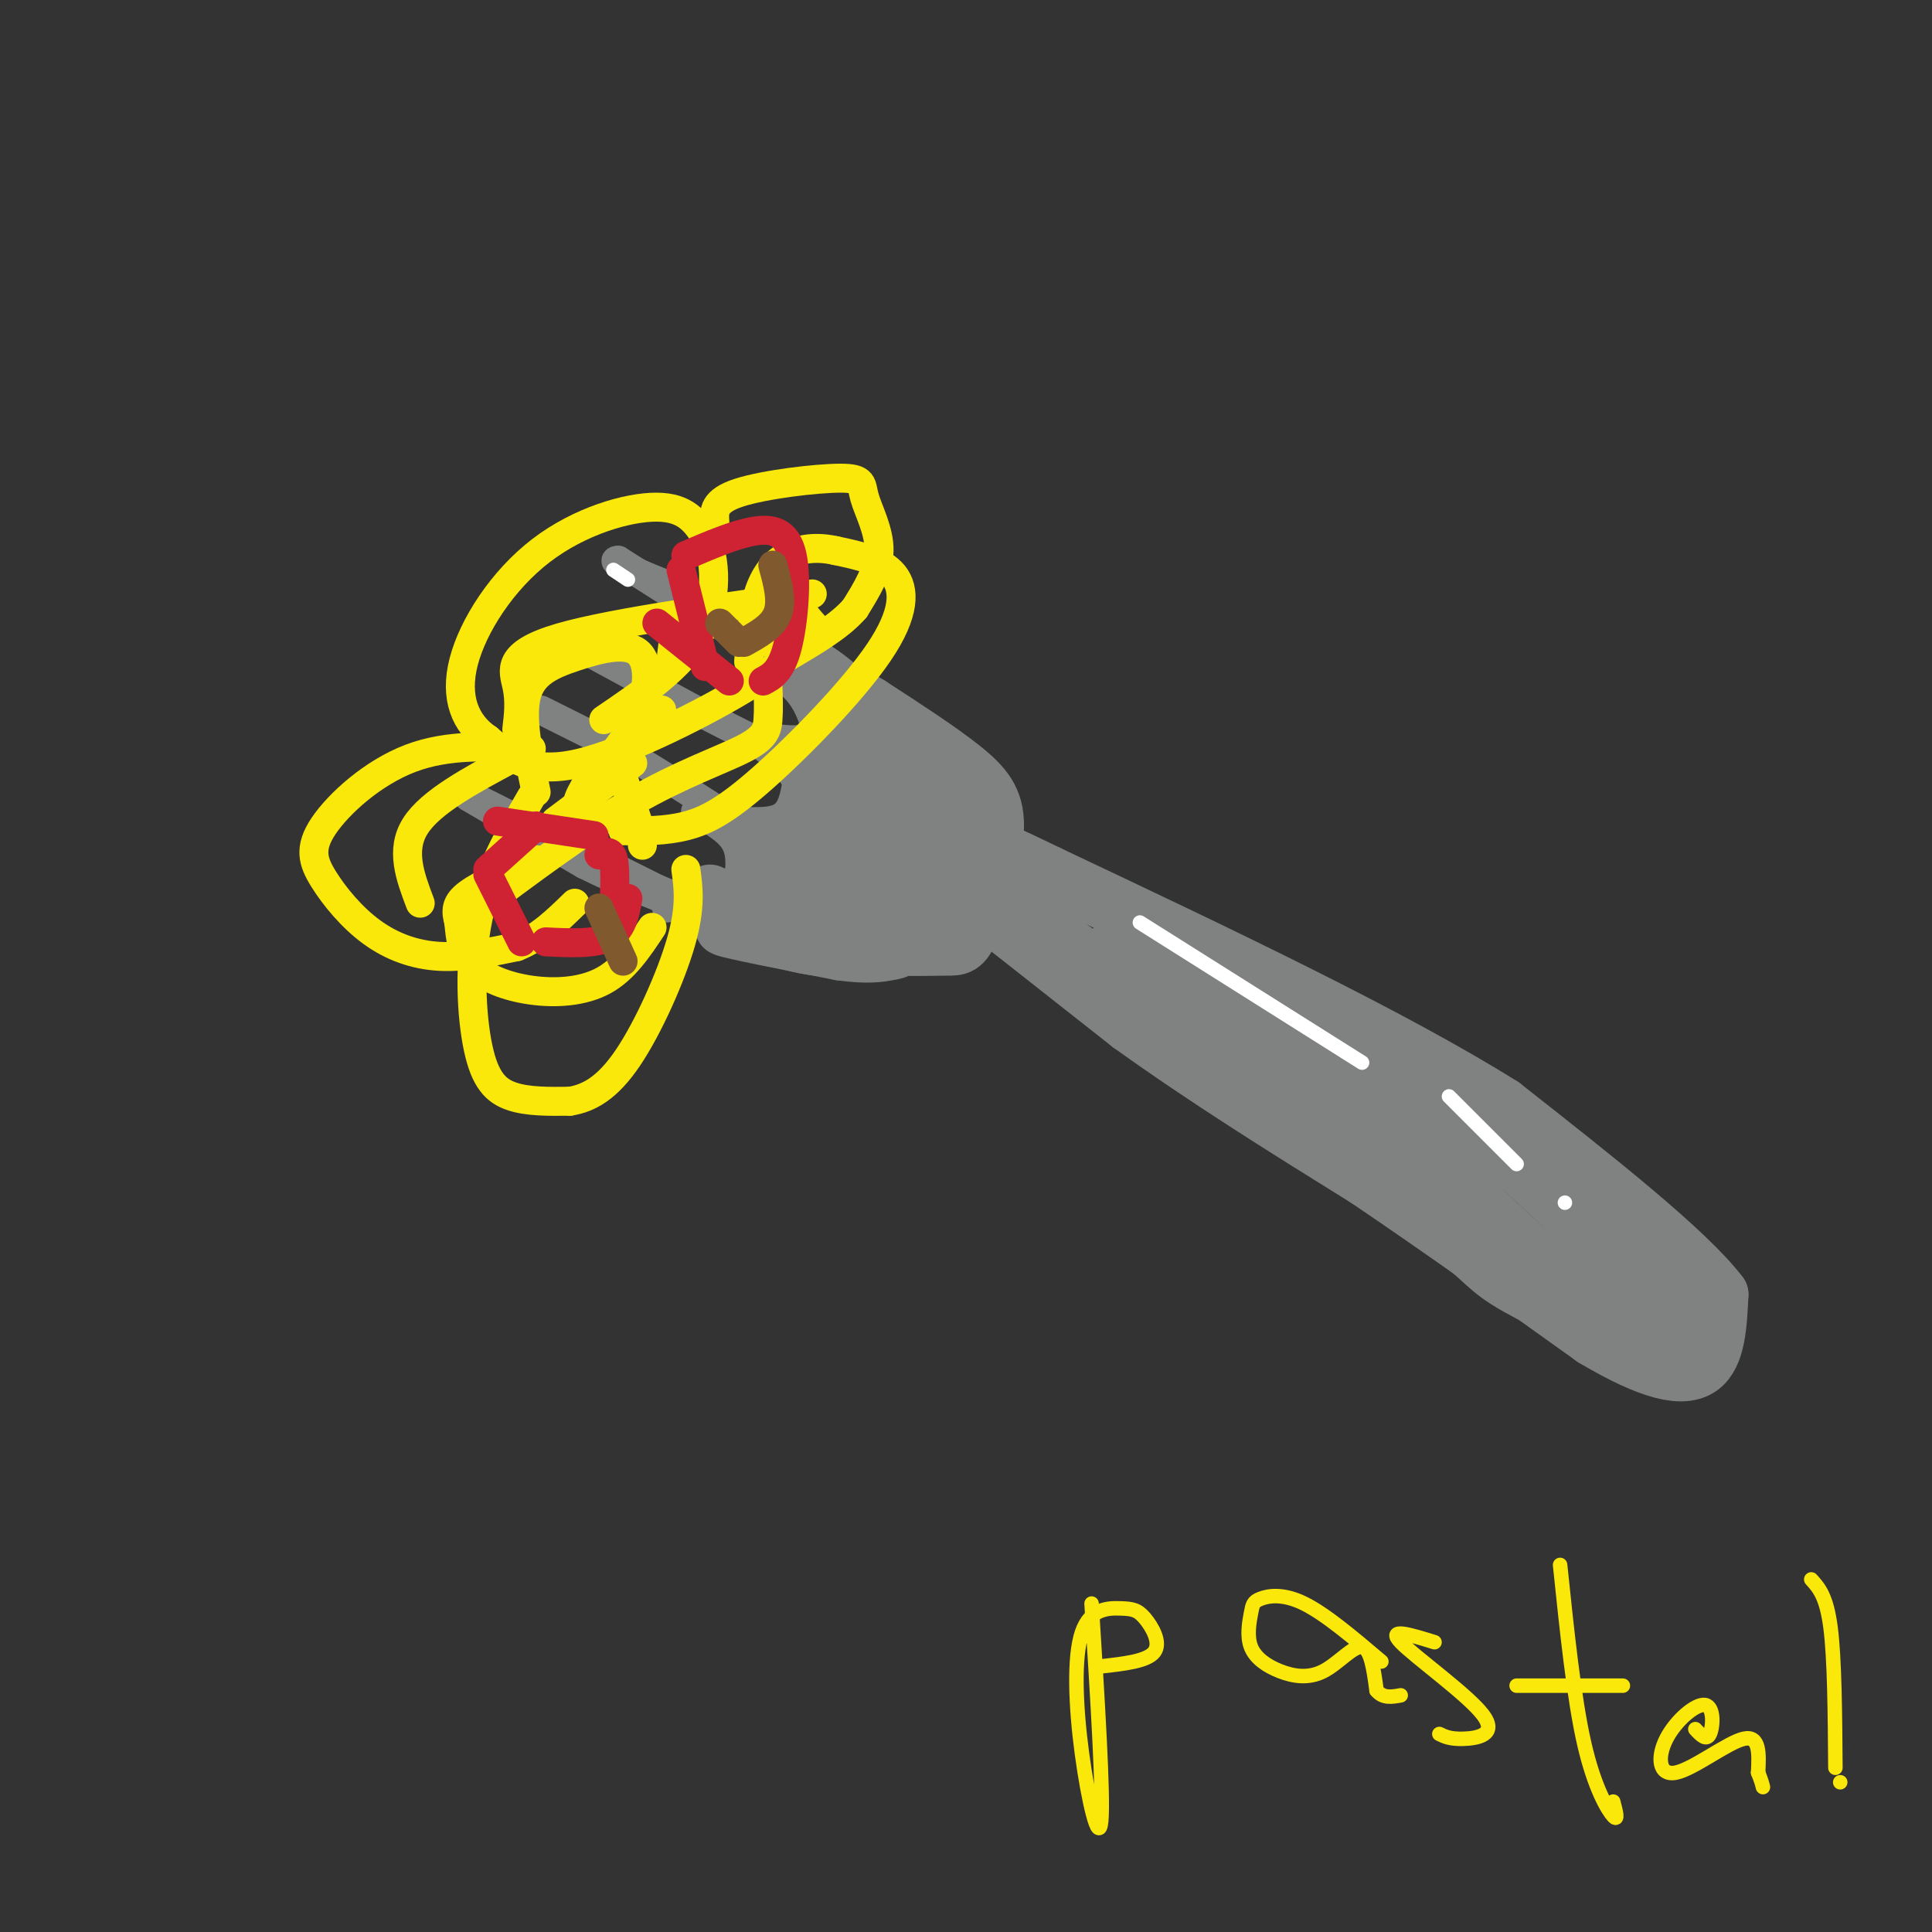 <svg viewBox='0 0 400 400' version='1.1' xmlns='http://www.w3.org/2000/svg' xmlns:xlink='http://www.w3.org/1999/xlink'><rect x="0" y="0" width="400" height="400" fill="#333333" stroke="none"/><g fill='none' stroke='rgb(128,130,130)' stroke-width='6' stroke-linecap='round' stroke-linejoin='round'><path d='M97,165c0.000,0.000 24.000,14.000 24,14'/><path d='M121,179c8.000,4.000 16.000,7.000 24,10'/><path d='M145,189c8.833,1.833 18.917,1.417 29,1'/><path d='M174,190c6.556,-1.889 8.444,-7.111 10,-12c1.556,-4.889 2.778,-9.444 4,-14'/><path d='M188,164c-0.578,-5.911 -4.022,-13.689 -8,-19c-3.978,-5.311 -8.489,-8.156 -13,-11'/><path d='M167,134c-7.833,-4.333 -20.917,-9.667 -34,-15'/><path d='M133,119c-6.500,-3.000 -5.750,-3.000 -5,-3'/><path d='M128,116c0.000,0.000 33.000,21.000 33,21'/><path d='M161,137c9.333,6.333 16.167,11.667 23,17'/><path d='M184,154c4.822,6.200 5.378,13.200 4,18c-1.378,4.800 -4.689,7.400 -8,10'/><path d='M180,182c-3.000,2.667 -6.500,4.333 -10,6'/><path d='M98,165c0.000,0.000 18.000,9.000 18,9'/><path d='M116,174c6.333,3.167 13.167,6.583 20,10'/><path d='M136,184c5.000,2.167 7.500,2.583 10,3'/><path d='M112,147c0.000,0.000 16.000,8.000 16,8'/><path d='M128,155c6.167,3.500 13.583,8.250 21,13'/><path d='M149,168c5.000,3.000 7.000,4.000 9,5'/><path d='M120,134c0.000,0.000 24.000,13.000 24,13'/><path d='M144,147c8.000,4.167 16.000,8.083 24,12'/><path d='M168,159c4.167,2.167 2.583,1.583 1,1'/><path d='M163,141c1.756,1.578 3.511,3.156 5,7c1.489,3.844 2.711,9.956 1,15c-1.711,5.044 -6.356,9.022 -11,13'/><path d='M158,176c-3.489,3.889 -6.711,7.111 -10,9c-3.289,1.889 -6.644,2.444 -10,3'/></g>
<g fill='none' stroke='rgb(128,130,130)' stroke-width='12' stroke-linecap='round' stroke-linejoin='round'><path d='M175,148c1.833,5.250 3.667,10.500 2,16c-1.667,5.500 -6.833,11.250 -12,17'/><path d='M165,181c-4.222,3.533 -8.778,3.867 -9,4c-0.222,0.133 3.889,0.067 8,0'/><path d='M164,185c2.143,0.452 3.500,1.583 6,0c2.500,-1.583 6.143,-5.881 8,-10c1.857,-4.119 1.929,-8.060 2,-12'/><path d='M180,163c-1.000,-5.000 -4.500,-11.500 -8,-18'/><path d='M172,145c-1.667,-3.833 -1.833,-4.417 -2,-5'/></g>
<g fill='none' stroke='rgb(128,130,130)' stroke-width='6' stroke-linecap='round' stroke-linejoin='round'><path d='M144,168c3.250,1.833 6.500,3.667 8,6c1.500,2.333 1.250,5.167 1,8'/><path d='M153,182c-1.333,1.667 -5.167,1.833 -9,2'/><path d='M153,170c3.500,0.167 7.000,0.333 9,-1c2.000,-1.333 2.500,-4.167 3,-7'/><path d='M165,162c-1.000,-2.667 -5.000,-5.833 -9,-9'/><path d='M156,153c0.689,-1.089 6.911,0.689 10,0c3.089,-0.689 3.044,-3.844 3,-7'/></g>
<g fill='none' stroke='rgb(128,130,130)' stroke-width='12' stroke-linecap='round' stroke-linejoin='round'><path d='M147,185c5.333,4.083 10.667,8.167 17,10c6.333,1.833 13.667,1.417 21,1'/><path d='M185,196c5.500,0.143 8.750,0.000 11,0c2.250,0.000 3.500,0.143 5,-4c1.500,-4.143 3.250,-12.571 5,-21'/><path d='M206,171c0.067,-5.356 -2.267,-8.244 -7,-12c-4.733,-3.756 -11.867,-8.378 -19,-13'/><path d='M180,146c-4.333,-2.667 -5.667,-2.833 -7,-3'/><path d='M169,142c6.750,3.750 13.500,7.500 18,13c4.500,5.500 6.750,12.750 9,20'/><path d='M196,175c0.911,5.822 -1.311,10.378 -7,13c-5.689,2.622 -14.844,3.311 -24,4'/><path d='M165,192c-8.133,0.400 -16.467,-0.600 -15,0c1.467,0.600 12.733,2.800 24,5'/><path d='M174,197c5.777,0.805 8.219,0.319 10,0c1.781,-0.319 2.903,-0.470 4,-4c1.097,-3.530 2.171,-10.437 2,-14c-0.171,-3.563 -1.585,-3.781 -3,-4'/><path d='M187,175c0.000,0.000 47.000,37.000 47,37'/><path d='M234,212c16.000,11.500 32.500,21.750 49,32'/><path d='M283,244c16.000,10.833 31.500,21.917 47,33'/><path d='M330,277c12.022,7.133 18.578,8.467 22,6c3.422,-2.467 3.711,-8.733 4,-15'/><path d='M356,268c-6.833,-9.000 -25.917,-24.000 -45,-39'/><path d='M311,229c-23.167,-14.500 -58.583,-31.250 -94,-48'/><path d='M217,181c-17.750,-8.655 -15.125,-6.292 -14,-4c1.125,2.292 0.750,4.512 4,8c3.250,3.488 10.125,8.244 17,13'/><path d='M224,198c4.244,4.156 6.356,8.044 18,17c11.644,8.956 32.822,22.978 54,37'/><path d='M296,252c10.858,8.094 11.003,9.829 16,13c4.997,3.171 14.845,7.777 22,10c7.155,2.223 11.616,2.064 13,1c1.384,-1.064 -0.308,-3.032 -2,-5'/><path d='M345,271c-8.178,-8.689 -27.622,-27.911 -40,-38c-12.378,-10.089 -17.689,-11.044 -23,-12'/><path d='M282,221c-12.333,-6.167 -31.667,-15.583 -51,-25'/><path d='M231,196c1.500,3.667 30.750,25.333 60,47'/><path d='M291,243c18.711,13.667 35.489,24.333 41,28c5.511,3.667 -0.244,0.333 -6,-3'/><path d='M326,268c-8.167,-7.167 -25.583,-23.583 -43,-40'/><path d='M283,228c-8.000,-7.167 -6.500,-5.083 -5,-3'/></g>
<g fill='none' stroke='rgb(250,232,11)' stroke-width='6' stroke-linecap='round' stroke-linejoin='round'><path d='M128,158c0.000,0.000 4.000,12.000 4,12'/><path d='M133,172c0.000,0.000 0.000,3.000 0,3'/><path d='M135,192c-2.869,4.327 -5.738,8.655 -10,11c-4.262,2.345 -9.917,2.708 -15,2c-5.083,-0.708 -9.595,-2.488 -12,-5c-2.405,-2.512 -2.702,-5.756 -3,-9'/><path d='M95,191c-0.644,-2.422 -0.756,-3.978 2,-6c2.756,-2.022 8.378,-4.511 14,-7'/><path d='M115,170c0.000,0.000 16.000,-12.000 16,-12'/><path d='M136,147c0.000,0.000 1.000,0.000 1,0'/><path d='M139,136c0.000,0.000 1.000,-8.000 1,-8'/><path d='M148,108c-0.145,-2.144 -0.290,-4.287 5,-6c5.290,-1.713 16.016,-2.995 21,-3c4.984,-0.005 4.226,1.268 5,4c0.774,2.732 3.078,6.923 3,11c-0.078,4.077 -2.539,8.038 -5,12'/><path d='M177,126c-3.167,3.667 -8.583,6.833 -14,10'/><path d='M161,135c0.933,1.067 1.867,2.133 -6,7c-7.867,4.867 -24.533,13.533 -35,16c-10.467,2.467 -14.733,-1.267 -19,-5'/><path d='M101,153c-4.691,-3.166 -6.917,-8.581 -5,-16c1.917,-7.419 7.978,-16.844 16,-23c8.022,-6.156 18.006,-9.045 24,-9c5.994,0.045 7.997,3.022 10,6'/><path d='M146,111c2.222,4.578 2.778,13.022 -1,20c-3.778,6.978 -11.889,12.489 -20,18'/><path d='M110,165c-4.512,7.804 -9.024,15.607 -11,25c-1.976,9.393 -1.417,20.375 0,27c1.417,6.625 3.690,8.893 7,10c3.310,1.107 7.655,1.054 12,1'/><path d='M118,228c3.929,-0.631 7.750,-2.708 12,-9c4.250,-6.292 8.929,-16.798 11,-24c2.071,-7.202 1.536,-11.101 1,-15'/><path d='M110,155c-8.586,-0.484 -17.172,-0.968 -25,2c-7.828,2.968 -14.899,9.389 -18,14c-3.101,4.611 -2.233,7.411 0,11c2.233,3.589 5.832,7.966 10,11c4.168,3.034 8.905,4.724 14,5c5.095,0.276 10.547,-0.862 16,-2'/><path d='M107,196c4.667,-1.833 8.333,-5.417 12,-9'/><path d='M111,164c-1.601,-7.657 -3.203,-15.314 -2,-20c1.203,-4.686 5.209,-6.400 10,-8c4.791,-1.600 10.367,-3.085 13,-1c2.633,2.085 2.324,7.738 0,13c-2.324,5.262 -6.662,10.131 -11,15'/><path d='M121,163c-2.000,3.333 -1.500,4.167 -1,5'/><path d='M129,172c4.367,0.041 8.734,0.083 13,-1c4.266,-1.083 8.432,-3.290 16,-10c7.568,-6.710 18.537,-17.922 24,-26c5.463,-8.078 5.418,-13.022 3,-16c-2.418,-2.978 -7.209,-3.989 -12,-5'/><path d='M173,114c-3.786,-0.857 -7.250,-0.500 -10,1c-2.750,1.500 -4.786,4.143 -6,8c-1.214,3.857 -1.607,8.929 -2,14'/><path d='M159,142c0.077,2.470 0.155,4.940 0,7c-0.155,2.060 -0.542,3.708 -5,6c-4.458,2.292 -12.988,5.226 -23,11c-10.012,5.774 -21.506,14.387 -33,23'/><path d='M87,187c-2.083,-5.500 -4.167,-11.000 -1,-16c3.167,-5.000 11.583,-9.500 20,-14'/><path d='M107,151c0.348,-2.904 0.695,-5.809 0,-9c-0.695,-3.191 -2.434,-6.670 9,-10c11.434,-3.330 36.040,-6.512 46,-8c9.960,-1.488 5.274,-1.282 4,0c-1.274,1.282 0.863,3.641 3,6'/></g>
<g fill='none' stroke='rgb(207,34,51)' stroke-width='6' stroke-linecap='round' stroke-linejoin='round'><path d='M111,171c0.000,0.000 -10.000,9.000 -10,9'/><path d='M101,181c0.000,0.000 7.000,14.000 7,14'/><path d='M113,195c5.083,0.250 10.167,0.500 13,-1c2.833,-1.500 3.417,-4.750 4,-8'/><path d='M123,173c0.000,0.000 -20.000,-3.000 -20,-3'/><path d='M124,177c1.250,-0.583 2.500,-1.167 3,1c0.500,2.167 0.250,7.083 0,12'/><path d='M136,129c0.000,0.000 15.000,12.000 15,12'/><path d='M158,141c1.845,-0.988 3.690,-1.976 5,-7c1.310,-5.024 2.083,-14.083 1,-19c-1.083,-4.917 -4.024,-5.690 -8,-5c-3.976,0.690 -8.988,2.845 -14,5'/><path d='M141,118c0.000,0.000 5.000,20.000 5,20'/></g>
<g fill='none' stroke='rgb(129,89,47)' stroke-width='6' stroke-linecap='round' stroke-linejoin='round'><path d='M160,117c1.000,3.667 2.000,7.333 1,10c-1.000,2.667 -4.000,4.333 -7,6'/><path d='M153,133c0.000,0.000 -4.000,-4.000 -4,-4'/><path d='M124,188c0.000,0.000 5.000,11.000 5,11'/></g>
<g fill='none' stroke='rgb(255,255,255)' stroke-width='3' stroke-linecap='round' stroke-linejoin='round'><path d='M236,191c0.000,0.000 46.000,29.000 46,29'/><path d='M300,227c0.000,0.000 14.000,14.000 14,14'/><path d='M324,249c0.000,0.000 0.000,0.000 0,0'/><path d='M127,118c0.000,0.000 3.000,2.000 3,2'/></g>
<g fill='none' stroke='rgb(250,232,11)' stroke-width='3' stroke-linecap='round' stroke-linejoin='round'><path d='M226,332c1.242,19.887 2.483,39.775 2,45c-0.483,5.225 -2.692,-4.212 -4,-14c-1.308,-9.788 -1.715,-19.927 0,-25c1.715,-5.073 5.553,-5.082 8,-5c2.447,0.082 3.505,0.253 5,2c1.495,1.747 3.427,5.071 2,7c-1.427,1.929 -6.214,2.465 -11,3'/><path d='M286,344c-5.795,-4.915 -11.590,-9.829 -16,-12c-4.410,-2.171 -7.436,-1.598 -9,-1c-1.564,0.598 -1.667,1.221 -2,3c-0.333,1.779 -0.896,4.714 0,7c0.896,2.286 3.250,3.922 6,5c2.750,1.078 5.894,1.598 9,0c3.106,-1.598 6.173,-5.314 8,-5c1.827,0.314 2.413,4.657 3,9'/><path d='M285,350c1.333,1.667 3.167,1.333 5,1'/><path d='M297,340c-4.970,-1.542 -9.940,-3.083 -7,0c2.940,3.083 13.792,10.792 17,15c3.208,4.208 -1.226,4.917 -4,5c-2.774,0.083 -3.887,-0.458 -5,-1'/><path d='M323,324c1.444,13.889 2.889,27.778 5,37c2.111,9.222 4.889,13.778 6,15c1.111,1.222 0.556,-0.889 0,-3'/><path d='M314,349c0.000,0.000 22.000,0.000 22,0'/><path d='M351,358c1.151,1.240 2.302,2.479 3,1c0.698,-1.479 0.944,-5.678 -1,-6c-1.944,-0.322 -6.078,3.233 -8,7c-1.922,3.767 -1.633,7.745 2,7c3.633,-0.745 10.609,-6.213 14,-7c3.391,-0.787 3.195,3.106 3,7'/><path d='M364,367c0.667,1.667 0.833,2.333 1,3'/><path d='M375,327c1.583,1.750 3.167,3.500 4,10c0.833,6.500 0.917,17.750 1,29'/><path d='M381,369c0.000,0.000 0.000,0.000 0,0'/></g>
</svg>